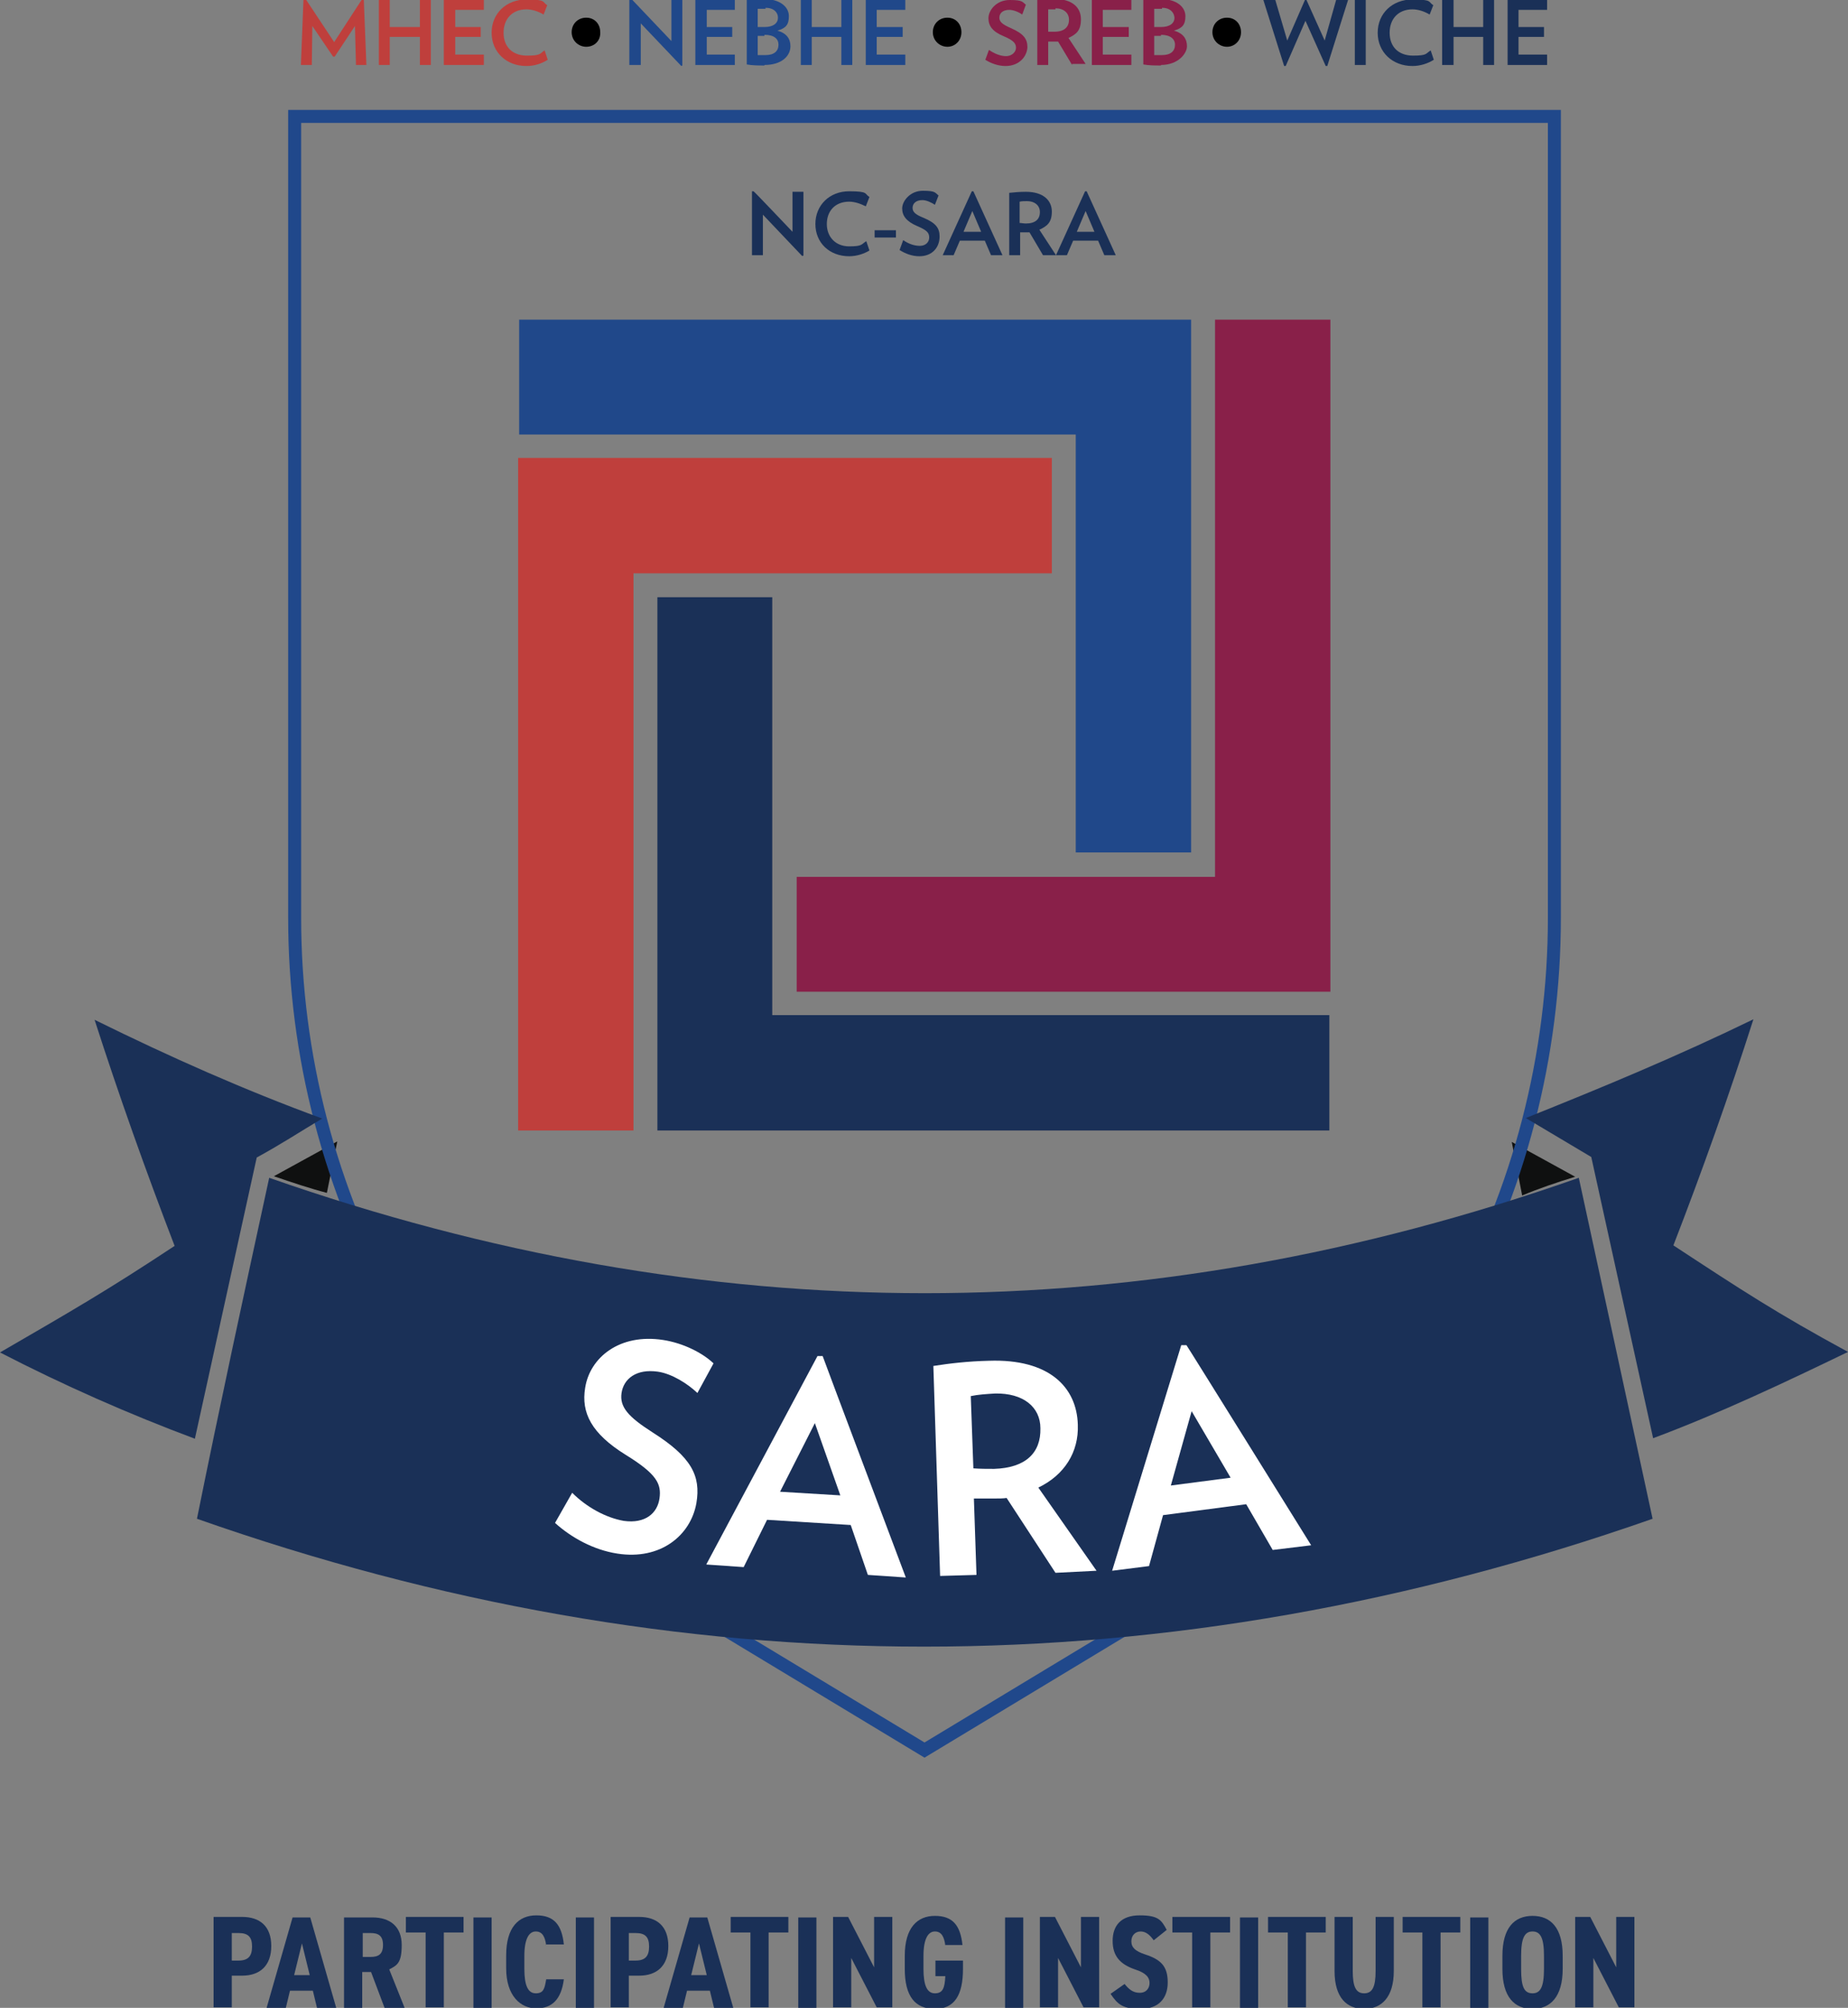 <?xml version="1.0" encoding="UTF-8"?>
<svg id="Layer_1" xmlns="http://www.w3.org/2000/svg" xmlns:xlink="http://www.w3.org/1999/xlink" version="1.1" viewBox="0 0 355.6 386.3">
  <rect x="0" y="0" width="355.6" height="386.3" fill="#808080" stroke="none"/>
  <!-- Generator: Adobe Illustrator 29.3.1, SVG Export Plug-In . SVG Version: 2.1.0 Build 151)  -->
  <defs>
    <style>
      .st0 {
        fill: #bf3f3c;
      }

      .st1 {
        fill: #20488a;
      }

      .st2 {
        fill: #892049;
      }

      .st3 {
        fill: #0f1010;
      }

      .st4 {
        fill: #fff;
      }

      .st5 {
        fill: none;
        stroke: #20488b;
        stroke-miterlimit: 10;
        stroke-width: 2.5px;
      }

      .st6 {
        fill: #1a3057;
      }
    </style>
  </defs>
  <g>
    <g>
      <polygon class="st1" points="99.9 61.5 99.9 83.6 207 83.6 207 164 229.2 164 229.2 61.5 99.9 61.5"/>
      <polygon class="st2" points="233.8 61.5 233.8 168.7 153.3 168.7 153.3 190.8 256 190.8 256 61.5 233.8 61.5"/>
      <g>
        <g>
          <path class="st3" d="M62.9,229.5l2-9.9-12.2,6.7c3.5,1.2,7.1,2.4,10.2,3.2"/>
          <path class="st3" d="M303.1,226.4l-12.2-6.7,2,10.3c3.1-1.3,6.6-2.5,10.2-3.6"/>
        </g>
        <g>
          <path class="st5" d="M56.7,22.4v154.2c0,26.4,6.8,52.4,19.7,75.6,12.9,23.2,31.8,42.5,54.3,56l47.2,28.5,47.2-28.5c22.5-13.6,41.4-33.2,54.3-56s19.7-49.2,19.7-75.6V22.4H56.7Z"/>
          <path class="st6" d="M306.2,222.6c4,18.2,7.9,35.9,11.9,54.1,12.6-4.7,25.3-10.7,37.5-16.6-13.8-7.5-20.5-11.9-33.6-20.5,5.5-14.2,10.7-28.8,15.4-43.5-14.6,7.1-28.8,13-43.8,19,4.7,2.8,7.4,4.4,12.6,7.5"/>
          <path class="st6" d="M0,260.2c12.2,6.3,24.9,11.9,37.5,16.6,4-18.2,7.9-35.9,11.9-54.1,5.1-2.8,7.9-4.7,12.6-7.5-15-5.5-29.2-11.8-43.8-19,4.7,14.6,9.9,29.2,15.4,43.5-13,8.6-19.8,12.5-33.6,20.5"/>
          <path class="st6" d="M51.8,226.6c84.5,29.6,167.9,29.6,252,0,4.7,21.7,9.5,43.8,14.2,65.6-93.6,32.8-186.9,32.8-280.1,0,4.4-21.8,9.1-43.5,13.9-65.6"/>
        </g>
        <polygon class="st0" points="99.7 88.1 99.7 217.5 121.9 217.5 121.9 110.3 202.4 110.3 202.4 88.1 99.7 88.1"/>
        <polygon class="st6" points="126.5 114.9 126.5 217.5 255.8 217.5 255.8 195.3 148.6 195.3 148.6 114.9 126.5 114.9"/>
        <g>
          <path class="st4" d="M118.8,298.9c-4.6-.7-8.9-3.1-12-5.9l3.3-5.8c2.8,2.8,6.5,4.8,9.9,5.4,4.2.6,6.5-1.5,6.9-4.3s-.5-4.7-6.5-8.4c-6.6-4.1-8.6-8.1-7.8-12.9.9-5.8,6.6-10.5,15-9.2,3.9.6,7.6,2.5,9.7,4.5l-3.1,5.7c-1.9-1.8-4.9-3.7-7.6-4.1-4.2-.6-6.6,1.4-7,4.1s1.3,4.6,6,7.6c7.4,4.7,9.3,8.3,8.4,13.6-1.1,6.2-6.9,11-15.2,9.7Z"/>
          <path class="st4" d="M167,303l-3.3-9.6-16.1-1-4.5,9.1-7.2-.5,21.4-40.1h1c0,.1,16,42.6,16,42.6l-7.3-.5ZM156.8,273.8l-6.7,13.2,11.6.7-4.9-13.9Z"/>
          <path class="st4" d="M203.1,302.6l-9.4-14.4c-.7.1-1.4.1-2.2.1h-4.1l.5,14.7-7,.2-1.3-40.4c3.2-.5,6.6-.9,10.7-1,11.6-.4,16.9,5.1,17.1,12.3.2,5.3-2.6,9.7-7.6,12.1l11.2,16-7.9.4ZM191.5,268.1c-1.7.1-3.3.2-4.7.5l.5,13.9c1.3.1,2.7.1,4,.1,6.1-.2,9-3.1,8.9-7.8,0-4.1-3.3-6.8-8.7-6.7Z"/>
          <path class="st4" d="M244.9,298.2l-5.1-8.8-16,2.1-2.7,9.8-7.1.9,13.3-43.4h1c0-.1,24,38.5,24,38.5l-7.4.9ZM229.3,271.5l-4,14.3,11.5-1.5-7.5-12.8Z"/>
        </g>
      </g>
    </g>
    <g>
      <path class="st6" d="M154.4,49.3l-7.6-8v7.8h-2.1v-12.3h.3c0-.1,7.5,7.8,7.5,7.8v-7.7h2.1v12.3h-.2Z"/>
      <path class="st6" d="M163.4,49.3c-3.8,0-6.5-2.6-6.5-6.2s2.7-6.3,6.5-6.3,2.9.5,3.9,1.1l-.7,1.8c-1-.5-2.1-.9-3.2-.9-2.7,0-4.3,1.8-4.3,4.3s1.7,4.3,4.3,4.3,2.3-.4,3.3-1l.6,1.8c-1,.6-2.4,1.1-3.9,1.1Z"/>
      <path class="st6" d="M168.3,45.7v-1.4h4.1v1.4h-4.1Z"/>
      <path class="st6" d="M176.9,49.3c-1.4,0-2.7-.5-3.8-1.2l.7-1.9c1,.7,2.1,1.1,3.2,1.1s1.8-.7,1.8-1.6-.4-1.4-2.3-2.2c-2.1-.9-2.9-2-2.9-3.4s1.5-3.4,4-3.4,2.3.4,3,.9l-.7,1.8c-.6-.4-1.6-.9-2.4-.9-1.3,0-1.9.7-1.9,1.5s.6,1.3,2.1,1.9c2.4,1,3.1,2,3.1,3.6,0,2.1-1.4,3.8-3.9,3.8Z"/>
      <path class="st6" d="M190.7,49.1l-1.2-2.8h-4.8l-1.2,2.8h-2.1l5.6-12.3h.3l5.6,12.3h-2.2ZM187.1,40.6l-1.7,4h3.4l-1.7-4Z"/>
      <path class="st6" d="M200.7,49.1l-2.6-4.4h-1.8v4.4h-2.1v-12c1-.1,2-.2,3.2-.2,3.4,0,5,1.7,5,3.8s-.9,2.8-2.4,3.5l3.2,4.9h-2.5ZM197.6,38.7c-.5,0-1,0-1.4.1v4.1c.4,0,.8.1,1.2.1,1.8,0,2.7-.8,2.7-2.2,0-1.2-.9-2.1-2.5-2.1Z"/>
      <path class="st6" d="M212.5,49.1l-1.2-2.8h-4.8l-1.2,2.8h-2.1l5.6-12.3h.3l5.6,12.3h-2.2ZM208.9,40.6l-1.7,4h3.4l-1.7-4Z"/>
    </g>
    <g>
      <polygon class="st0" points="64.3 8.1 58.8 -.2 58.4 -.2 57.9 12.5 60 12.5 60.1 5 64.1 10.9 64.4 10.9 68.3 5 68.5 12.5 70.5 12.5 70 -.2 69.7 -.2 64.3 8.1"/>
      <polygon class="st0" points="80.8 12.5 80.8 7.1 75 7.1 75 12.5 72.9 12.5 72.9 0 75 0 75 5.2 80.8 5.2 80.8 0 82.9 0 82.9 12.5 80.8 12.5"/>
      <polygon class="st0" points="85.4 12.5 85.4 0 93.1 0 93.1 1.9 87.6 1.9 87.6 5.2 92.5 5.2 92.5 7.1 87.6 7.1 87.6 10.5 93.1 10.5 93.1 12.5 85.4 12.5"/>
      <g>
        <path class="st0" d="M101.3,12.7c-3.9,0-6.7-2.7-6.7-6.4S97.4-.1,101.3-.1s3,.5,4,1.1l-.7,1.8c-1-.6-2.2-1-3.3-1-2.7,0-4.4,1.8-4.4,4.5s1.7,4.4,4.5,4.4,2.4-.4,3.4-1l.6,1.8c-1.1.7-2.5,1.2-4.1,1.2"/>
        <path d="M112.8,9c-1.5,0-2.8-1.2-2.8-2.8s1.2-2.8,2.8-2.8,2.7,1.2,2.7,2.8c.1,1.6-1.1,2.8-2.7,2.8"/>
      </g>
      <polygon class="st1" points="121.5 -.2 121.1 -.2 121.1 12.5 123.3 12.5 123.3 4.5 131.1 12.7 131.3 12.6 131.3 0 129.2 0 129.2 7.9 121.5 -.2"/>
      <polygon class="st1" points="133.8 12.5 133.8 0 141.4 0 141.4 1.9 136 1.9 136 5.2 140.9 5.2 140.9 7.1 136 7.1 136 10.5 141.4 10.5 141.4 12.5 133.8 12.5"/>
      <path class="st1" d="M147.1,6.9c-.4,0-1,0-1.3,0v3.7c.4,0,.9,0,1.5,0,1.7,0,2.5-.8,2.5-2,0-1.1-.8-1.9-2.7-1.9M147.3,1.7c-.5,0-1.1,0-1.5,0v3.5c.3,0,.7,0,1.3,0,1.8,0,2.6-.8,2.6-1.8s-.8-1.9-2.4-1.9M147.1,12.6c-1.1,0-2.3,0-3.4-.2V0c.9,0,2.2-.2,3.2-.2,3.3,0,4.9,1.6,4.9,3.3s-.6,2.3-2.2,2.8c1.8.5,2.5,1.6,2.5,3,0,1.8-1.6,3.6-5,3.6"/>
      <polygon class="st1" points="161.9 12.5 161.9 7.1 156.2 7.1 156.2 12.5 154.1 12.5 154.1 0 156.2 0 156.2 5.2 161.9 5.2 161.9 0 164 0 164 12.5 161.9 12.5"/>
      <polygon class="st1" points="166.6 12.5 166.6 0 174.2 0 174.2 1.9 168.7 1.9 168.7 5.2 173.7 5.2 173.7 7.1 168.7 7.1 168.7 10.5 174.2 10.5 174.2 12.5 166.6 12.5"/>
      <g>
        <path d="M182.3,9c-1.5,0-2.8-1.2-2.8-2.8s1.2-2.8,2.8-2.8,2.7,1.2,2.7,2.8-1.2,2.8-2.7,2.8"/>
        <path class="st2" d="M193.5,12.7c-1.4,0-2.8-.5-3.9-1.2l.7-1.9c1,.7,2.2,1.2,3.3,1.2s1.9-.8,1.9-1.6-.4-1.4-2.3-2.2c-2.2-.9-3-2-3-3.5s1.5-3.5,4.1-3.5,2.4.4,3.1.9l-.7,1.9c-.7-.5-1.7-.9-2.5-.9-1.3,0-1.9.7-1.9,1.5s.6,1.3,2.2,2c2.5,1.1,3.2,2.1,3.2,3.7-.1,1.8-1.6,3.6-4.2,3.6"/>
        <path class="st2" d="M203.1,1.8c-.5,0-1,0-1.4,0v4.3c.4,0,.8,0,1.2,0,1.9,0,2.8-.9,2.8-2.3,0-1.3-1-2.2-2.6-2.2M206.3,12.5l-2.7-4.5h-1.9v4.5h-2.1V0c1,0,2-.2,3.3-.2,3.5,0,5.1,1.7,5.1,3.9s-.9,2.9-2.4,3.6l3.3,5h-2.6Z"/>
      </g>
      <polygon class="st2" points="210.1 12.5 210.1 0 217.7 0 217.7 1.9 212.2 1.9 212.2 5.2 217.2 5.2 217.2 7.1 212.2 7.1 212.2 10.5 217.7 10.5 217.7 12.5 210.1 12.5"/>
      <g>
        <path class="st2" d="M223.4,6.9c-.4,0-1,0-1.3,0v3.7c.4,0,.9,0,1.5,0,1.7,0,2.5-.8,2.5-2,0-1.1-.9-1.9-2.7-1.9M223.6,1.7c-.5,0-1.1,0-1.5,0v3.5c.3,0,.7,0,1.3,0,1.8,0,2.6-.8,2.6-1.8-.1-1.1-.9-1.9-2.4-1.9M223.4,12.6c-1.1,0-2.3,0-3.4-.2V0c.9,0,2.2-.2,3.2-.2,3.3,0,4.9,1.6,4.9,3.3s-.6,2.3-2.2,2.8c1.8.5,2.5,1.6,2.5,3s-1.7,3.6-5,3.6"/>
        <path d="M236.1,9c-1.5,0-2.8-1.2-2.8-2.8s1.2-2.8,2.8-2.8,2.7,1.2,2.7,2.8c0,1.6-1.2,2.8-2.7,2.8"/>
      </g>
      <polygon class="st6" points="251.1 0 247.7 7.8 245.4 0 243.1 0 247.1 12.7 247.4 12.7 251.2 4 255.1 12.7 255.4 12.7 259.4 0 257.1 0 254.9 7.8 251.4 0 251.1 0"/>
      <rect class="st6" x="260.7" width="2.1" height="12.5"/>
      <path class="st6" d="M271.8,12.7c-3.9,0-6.7-2.7-6.7-6.4s2.8-6.4,6.7-6.4,3,.5,4,1.1l-.7,1.8c-1-.6-2.2-1-3.3-1-2.7,0-4.4,1.8-4.4,4.5s1.7,4.4,4.5,4.4,2.4-.4,3.4-1l.6,1.8c-1.1.7-2.6,1.2-4.1,1.2"/>
      <polygon class="st6" points="285.4 12.5 285.4 7.1 279.7 7.1 279.7 12.5 277.5 12.5 277.5 0 279.7 0 279.7 5.2 285.4 5.2 285.4 0 287.5 0 287.5 12.5 285.4 12.5"/>
      <polygon class="st6" points="290.1 12.5 290.1 0 297.7 0 297.7 1.9 292.2 1.9 292.2 5.2 297.1 5.2 297.1 7.1 292.2 7.1 292.2 10.5 297.7 10.5 297.7 12.5 290.1 12.5"/>
    </g>
  </g>
  <g>
    <path class="st6" d="M44.6,380.1v6.1h-3.5v-17.4h5.5c3.4,0,5.6,1.8,5.6,5.6s-2.2,5.7-5.6,5.7h-2ZM45.9,377.2c1.9,0,2.6-.9,2.6-2.7s-.7-2.6-2.6-2.6h-1.3v5.3h1.3Z"/>
    <path class="st6" d="M55,386.3h-3.7l5-17.4h3.4l5,17.4h-3.7l-.8-3.3h-4.4l-.8,3.3ZM58.1,373.9l-1.5,6.1h3l-1.5-6.1Z"/>
    <path class="st6" d="M74,386.3l-2.6-6.9h-1.7v6.9h-3.5v-17.4h5.5c3.4,0,5.6,1.8,5.6,5.3s-.9,3.9-2.4,4.7l3,7.5h-3.9ZM71.3,376.5c1.5,0,2.4-.5,2.4-2.3s-.9-2.3-2.4-2.3h-1.5v4.6h1.5Z"/>
    <path class="st6" d="M89.2,368.8v3h-3.8v14.4h-3.5v-14.4h-3.8v-3h11.1Z"/>
    <path class="st6" d="M94.6,386.3h-3.5v-17.4h3.5v17.4Z"/>
    <path class="st6" d="M105.1,374.3c-.2-1.6-.7-2.7-2-2.7s-2.2,1.4-2.2,4.7v2.5c0,3.2.7,4.7,2.2,4.7s1.7-.9,2-2.7h3.4c-.5,3.9-2.3,5.6-5.3,5.6s-5.8-2.4-5.8-7.7v-2.5c0-5.4,2.4-7.7,5.8-7.7s4.9,1.8,5.3,5.6h-3.4v.2Z"/>
    <path class="st6" d="M114.3,386.3h-3.5v-17.4h3.5v17.4Z"/>
    <path class="st6" d="M121,380.1v6.1h-3.5v-17.4h5.5c3.4,0,5.6,1.8,5.6,5.6s-2.2,5.7-5.6,5.7h-2ZM122.3,377.2c1.9,0,2.6-.9,2.6-2.7s-.7-2.6-2.6-2.6h-1.3v5.3h1.3Z"/>
    <path class="st6" d="M131.4,386.3h-3.7l5-17.4h3.4l5,17.4h-3.7l-.8-3.3h-4.4l-.8,3.3ZM134.5,373.9l-1.5,6.1h3l-1.5-6.1Z"/>
    <path class="st6" d="M151.7,368.8v3h-3.8v14.4h-3.5v-14.4h-3.8v-3h11.1Z"/>
    <path class="st6" d="M157.1,386.3h-3.5v-17.4h3.5v17.4Z"/>
    <path class="st6" d="M171.7,368.8v17.4h-3l-4.9-9.5v9.5h-3.5v-17.4h2.9l5,9.7v-9.7h3.5Z"/>
    <path class="st6" d="M181.9,374.3c-.2-1.6-.7-2.7-2-2.7s-2.2,1.4-2.2,4.7v2.5c0,3.2.7,4.7,2.2,4.7s1.9-1,2-3.3h-1.9v-3h5.3v1.6c0,5-1.6,7.7-5.4,7.7s-5.8-2.4-5.8-7.7v-2.5c0-5.4,2.4-7.7,5.8-7.7s4.9,1.8,5.3,5.6h-3.3Z"/>
    <path class="st6" d="M196.9,386.3h-3.5v-17.4h3.5v17.4Z"/>
    <path class="st6" d="M211.5,368.8v17.4h-3l-4.9-9.5v9.5h-3.5v-17.4h2.9l5,9.7v-9.7h3.5Z"/>
    <path class="st6" d="M222,373.3c-.7-1-1.5-1.7-2.5-1.7s-1.8.7-1.8,1.9.8,1.9,2.6,2.5c3.1,1,4.4,2.3,4.4,5.4s-1.8,5.1-5.2,5.1-4.4-.8-5.8-2.9l2.7-1.9c.8,1,1.6,1.7,2.9,1.7s1.9-.9,1.9-1.9-.6-1.9-2.8-2.6c-2.9-1-4.3-2.6-4.3-5.5s1.6-4.9,5.2-4.9,4.2.9,5.2,2.8l-2.5,2Z"/>
    <path class="st6" d="M236.7,368.8v3h-3.8v14.4h-3.5v-14.4h-3.8v-3h11.1Z"/>
    <path class="st6" d="M242.1,386.3h-3.5v-17.4h3.5v17.4Z"/>
    <path class="st6" d="M255.1,368.8v3h-3.8v14.4h-3.5v-14.4h-3.8v-3h11.1Z"/>
    <path class="st6" d="M256.8,379.2v-10.4h3.5v10.4c0,3,.6,4.3,2.2,4.3s2.2-1.3,2.2-4.3v-10.4h3.5v10.4c0,5.1-2.4,7.3-5.7,7.3s-5.7-2.1-5.7-7.3Z"/>
    <path class="st6" d="M281,368.8v3h-3.8v14.4h-3.5v-14.4h-3.8v-3h11.1Z"/>
    <path class="st6" d="M286.4,386.3h-3.5v-17.4h3.5v17.4Z"/>
    <path class="st6" d="M294.9,386.5c-3.5,0-5.8-2.3-5.8-7.7v-2.5c0-5.4,2.3-7.7,5.8-7.7s5.8,2.3,5.8,7.7v2.5c0,5.4-2.4,7.7-5.8,7.7ZM294.9,383.5c1.5,0,2.2-1.2,2.2-4.7v-2.5c0-3.5-.7-4.7-2.2-4.7s-2.2,1.2-2.2,4.7v2.5c0,3.5.6,4.7,2.2,4.7Z"/>
    <path class="st6" d="M314.5,368.8v17.4h-3l-4.9-9.5v9.5h-3.5v-17.4h2.9l5,9.7v-9.7h3.5Z"/>
  </g>
</svg>